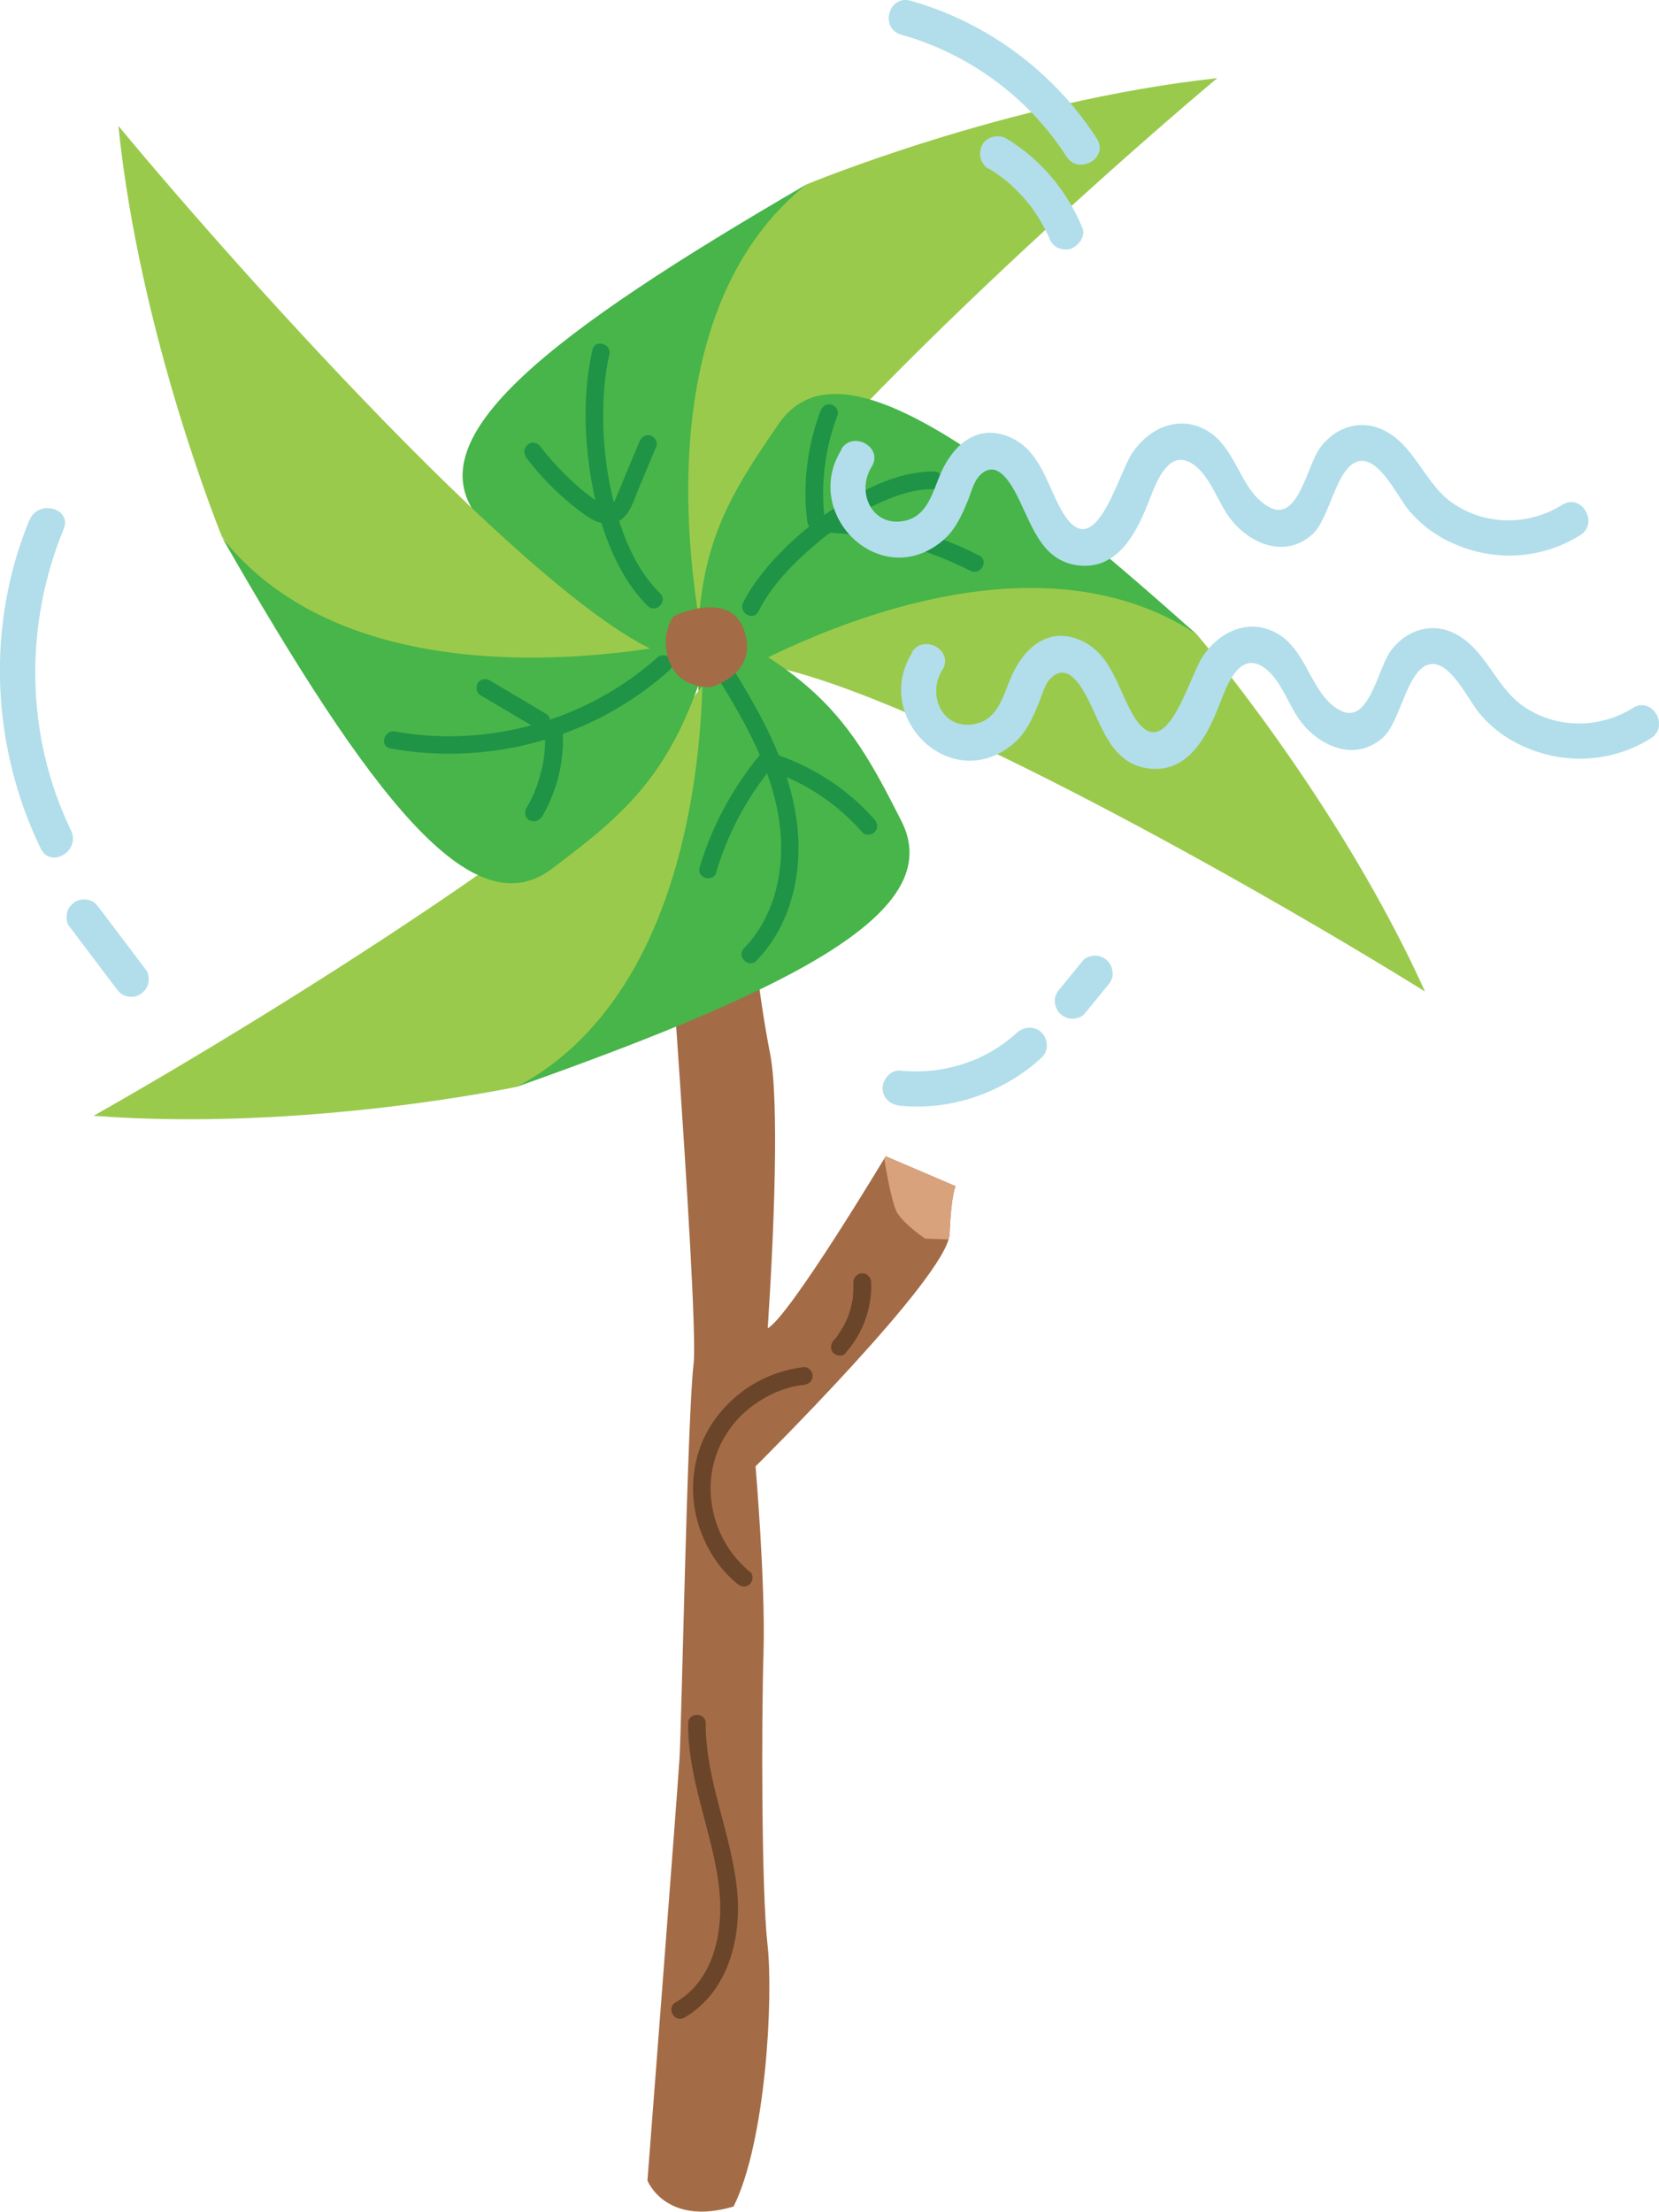 <svg xmlns="http://www.w3.org/2000/svg" xmlns:xlink="http://www.w3.org/1999/xlink" id="Ebene_2" data-name="Ebene 2" viewBox="0 0 70.9 94.51"><defs><style>      .cls-1 {        fill: none;      }      .cls-2 {        fill: #a36c46;      }      .cls-3 {        fill: #9aca4c;      }      .cls-4 {        fill: #6b452a;      }      .cls-5 {        fill: #1f9346;      }      .cls-6 {        fill: #b1deea;      }      .cls-7 {        fill: #47b549;      }      .cls-8 {        fill: #d8a27d;      }      .cls-9 {        clip-path: url(#clippath);      }    </style><clipPath id="clippath"><path class="cls-1" d="M28.02,31.89s1.88,24.28,1.62,26.41-.51,15.39-.6,16.84-1.37,18.04-1.37,18.04c0,0,.77,1.97,3.68,1.11,1.37-2.74,1.71-8.89,1.45-11.2s-.26-9.57-.17-12.48-.34-7.95-.34-7.95c0,0,8.21-8.12,8.29-9.92s.26-2.05.26-2.05l-2.99-1.28s-4.1,6.84-5.04,7.35c.26-3.93.51-9.74.09-11.8s-1.03-7.09-1.03-7.09l-.77-6.33-2.65.26"></path></clipPath></defs><g id="Layer_2" data-name="Layer 2"><g><path class="cls-3" d="M34.47,7.88s8.55-3.56,17.55-4.54c-6.68,5.61-21.74,19.34-22.63,24.06-1.51-2.14-2.32-9.18-2.32-9.18,0,0,1.69-6.77,7.4-10.34Z"></path><path class="cls-7" d="M30.37,28.91s-3.92-14.61,4.1-21.03c-11.05,6.42-16.66,10.78-14.08,14.17s4.28,5.35,9.98,6.86Z"></path><path class="cls-2" d="M28.02,31.89s1.88,24.28,1.62,26.41-.51,15.39-.6,16.84-1.37,18.04-1.37,18.04c0,0,.77,1.97,3.68,1.11,1.37-2.74,1.71-8.89,1.45-11.2s-.26-9.57-.17-12.48-.34-7.95-.34-7.95c0,0,8.21-8.12,8.29-9.92s.26-2.05.26-2.05l-2.99-1.28s-4.1,6.84-5.04,7.35c.26-3.93.51-9.74.09-11.8s-1.03-7.09-1.03-7.09l-.77-6.33-2.65.26"></path><path class="cls-3" d="M51.13,27.09s6.04,7.03,9.77,15.28c-7.41-4.61-25.13-14.66-29.9-14.05,1.56-2.1,8.01-5.05,8.01-5.05,0,0,6.96-.49,12.12,3.82Z"></path><path class="cls-7" d="M29.86,29.72s12.67-8.26,21.26-2.63c-9.53-8.51-15.42-12.49-17.84-8.98s-3.75,5.73-3.42,11.62Z"></path><path class="cls-3" d="M22.09,46.44s-9.06,1.93-18.09,1.24c7.6-4.29,24.93-15.01,26.67-19.49,1.1,2.38.59,9.45.59,9.45,0,0-2.91,6.35-9.17,8.8Z"></path><path class="cls-7" d="M29.99,26.52s1.17,15.09-7.9,19.92c12.04-4.27,18.36-7.53,16.44-11.34-1.92-3.8-3.22-6.04-8.55-8.58Z"></path><path class="cls-3" d="M9.5,22.97S5.98,14.39,5.06,5.38c5.57,6.72,19.21,21.86,23.93,22.77-2.15,1.5-9.19,2.26-9.19,2.26,0,0-6.76-1.73-10.29-7.46Z"></path><path class="cls-7" d="M30.5,27.19s-14.64,3.83-21.01-4.22c6.35,11.09,10.68,16.73,14.09,14.16,3.4-2.56,5.37-4.25,6.92-9.94Z"></path><g class="cls-9"><path class="cls-8" d="M37.58,48.11s.42,3.23.79,3.76,1.17,1.06,1.17,1.06l1.54.05,1.11-2.44-1.54-1.7-3.07-.74Z"></path></g><path class="cls-5" d="M32.41,26.13c.55-1.09,1.43-2,2.35-2.79.98-.84,2.11-1.59,3.32-2.06.6-.23,1.2-.39,1.83-.38.48,0,.48-.75,0-.75-1.29-.01-2.56.55-3.65,1.19-1.22.72-2.36,1.64-3.3,2.7-.46.52-.89,1.09-1.2,1.71-.22.43.43.81.65.38h0Z"></path><path class="cls-5" d="M28.21,25.36c-.96-.95-1.52-2.25-1.88-3.53-.41-1.44-.58-2.95-.55-4.44.02-.75.09-1.5.26-2.24.11-.47-.62-.67-.72-.2-.33,1.46-.36,2.99-.2,4.47.17,1.57.53,3.13,1.22,4.55.34.7.78,1.37,1.34,1.92.34.34.88-.19.53-.53h0Z"></path><path class="cls-5" d="M16.68,31.98c3.29.6,6.74,0,9.63-1.67.83-.48,1.6-1.04,2.31-1.68.36-.32-.17-.85-.53-.53-2.34,2.09-5.43,3.28-8.56,3.36-.89.02-1.78-.04-2.65-.2-.47-.09-.67.64-.2.72h0Z"></path><path class="cls-5" d="M32.33,41.05c1.17-1.21,1.73-2.85,1.79-4.51.07-1.83-.49-3.61-1.27-5.24-.48-1-1.05-1.95-1.63-2.89-.25-.41-.9-.03-.65.38,1.2,1.94,2.4,3.99,2.73,6.28.28,1.91-.12,4.03-1.5,5.45-.34.35.19.88.53.53h0Z"></path><path class="cls-5" d="M23.15,34.92c.65-1.09.97-2.38.9-3.65-.01-.2-.16-.38-.38-.38-.19,0-.39.17-.38.38.02.29.01.59-.02.88,0,.08-.01.16-.03.24.01-.1,0,0,0,.02,0,.04-.01.08-.02.12-.02.14-.05.29-.09.43-.07.29-.16.57-.27.84,0,.02-.05.12-.01.04-.01.04-.03.07-.05.11-.03.06-.06.13-.09.19-.07.14-.14.27-.22.4-.1.17-.04.42.13.51s.41.05.51-.13h0Z"></path><path class="cls-5" d="M20.54,29.71l2.41,1.43c.17.1.42.04.51-.13s.05-.41-.13-.51l-2.41-1.43c-.17-.1-.42-.04-.51.13s-.05.41.13.51h0Z"></path><path class="cls-5" d="M22.44,19.49c.67.89,1.45,1.68,2.34,2.35.42.32.95.67,1.5.5.59-.19.77-.87.98-1.38.26-.63.53-1.26.79-1.89.08-.18-.08-.42-.26-.46-.22-.05-.38.07-.46.26-.21.51-.43,1.02-.64,1.53-.11.26-.21.51-.32.77-.01.03-.02.06-.04.09.02-.06,0,0,0,.01-.02.04-.04.09-.06.13s-.05.08-.07.12c-.04.06-.02.02,0,0-.02.03-.05.05-.08.07.06-.05-.09.03-.03.01-.02,0-.05.01-.07.02.02,0,.06,0,0,0-.02,0-.05,0-.07,0,.06,0,0,0-.01,0-.06-.02-.13-.03-.19-.06.04.02-.08-.04-.09-.05-.05-.03-.09-.05-.14-.08-.1-.07-.2-.14-.3-.22-.15-.11-.34-.27-.51-.41-.18-.16-.36-.32-.54-.5-.19-.19-.38-.39-.56-.59s-.35-.42-.5-.61c-.12-.16-.32-.25-.51-.13-.16.09-.26.35-.13.51h0Z"></path><path class="cls-5" d="M35.25,22.28c-.19-1.56-.01-3.07.54-4.53.07-.18-.08-.42-.26-.46-.21-.05-.39.07-.46.26-.57,1.5-.77,3.14-.57,4.73.02.19.16.38.38.38.18,0,.4-.17.38-.38h0Z"></path><path class="cls-5" d="M34.98,22.74c2.25.06,4.48.63,6.49,1.65.43.22.81-.43.38-.65-2.13-1.08-4.48-1.69-6.87-1.75-.48-.01-.48.74,0,.75h0Z"></path><path class="cls-5" d="M30.61,37.26c.49-1.64,1.31-3.18,2.4-4.5l-.36.1c1.63.48,3.08,1.43,4.2,2.7.13.15.39.14.53,0,.15-.15.13-.38,0-.53-1.2-1.37-2.79-2.37-4.53-2.89-.12-.04-.28,0-.36.1-1.18,1.42-2.06,3.06-2.59,4.83-.14.46.58.66.72.2h0Z"></path><path class="cls-2" d="M28.79,26.33s2.44-1.19,3.03.65-1.43,2.38-1.43,2.38c0,0-1.59.16-1.9-1.49-.18-.95.3-1.54.3-1.54Z"></path><path class="cls-4" d="M29.41,73.65c-.02,2.33.97,4.48,1.29,6.76.26,1.86-.06,4.12-1.83,5.16-.42.24-.04.89.38.65,1.84-1.08,2.43-3.32,2.26-5.33-.21-2.46-1.36-4.76-1.35-7.25,0-.48-.75-.48-.75,0h0Z"></path><path class="cls-4" d="M32.05,67.17c-1.09-.89-1.71-2.26-1.68-3.67s.74-2.67,1.85-3.47c.63-.45,1.36-.77,2.13-.85.2-.02.38-.16.38-.38,0-.19-.17-.4-.38-.38-1.61.18-3.07,1.09-3.95,2.46s-1.01,3.11-.43,4.62c.33.85.84,1.61,1.55,2.19.16.13.38.15.53,0,.13-.13.16-.4,0-.53h0Z"></path><path class="cls-4" d="M36.13,57.82c.59-.66.96-1.47,1.07-2.35.03-.22.04-.45.03-.68,0-.2-.17-.38-.38-.38-.2,0-.38.17-.38.38,0,.19,0,.38-.02.58,0,.02,0,.04,0,.07,0,.04,0-.05,0-.04,0,.01,0,.02,0,.03,0,.05-.02.1-.02.14-.02.09-.04.18-.06.28s-.05.18-.08.27c-.02.05-.03.09-.05.14,0,.02-.02.04-.02.06,0,.01,0,.02-.01.03,0-.01.03-.07.01-.03-.08.17-.16.34-.26.5-.06.09-.12.18-.18.27,0,0-.01.02-.02.03,0-.01.05-.06.02-.02-.02.02-.03.04-.05.06-.04.04-.07.09-.11.13-.13.15-.15.39,0,.53.14.13.39.16.53,0h0Z"></path><path class="cls-6" d="M35.97,19.2c-1.74,2.75,1.62,6.08,4.26,3.95.59-.47.87-1.12,1.15-1.8.13-.32.23-.75.47-1.01.64-.68,1.17.04,1.5.62.71,1.27,1.06,3.06,2.82,3.21,1.65.14,2.44-1.49,2.94-2.78.31-.8.86-2.33,1.95-1.5.73.56,1,1.65,1.58,2.35.86,1.05,2.32,1.61,3.45.59.75-.68,1.01-2.89,1.97-3.12.89-.21,1.68,1.55,2.16,2.11.55.65,1.24,1.14,2.02,1.46,1.73.73,3.7.59,5.29-.41.82-.51.06-1.81-.76-1.3-1.45.91-3.32.9-4.73-.1-1.18-.84-1.61-2.52-3-3.13-1-.44-2.04-.03-2.65.83-.53.75-.92,3.15-2.13,2.51-1.32-.69-1.39-2.7-2.87-3.38-1.18-.54-2.34.07-3.01,1.07-.62.94-1.6,4.87-2.99,2.48-.66-1.14-.92-2.63-2.28-3.19s-2.38.37-2.9,1.55c-.35.8-.56,1.85-1.57,2.05-1.38.27-2.06-1.24-1.39-2.31.52-.82-.78-1.57-1.3-.76h0Z"></path><path class="cls-6" d="M38.99,27.88c-1.74,2.75,1.62,6.08,4.26,3.95.59-.47.87-1.12,1.15-1.8.13-.32.23-.75.47-1.01.64-.68,1.17.04,1.5.62.71,1.27,1.06,3.06,2.82,3.21,1.65.14,2.44-1.49,2.94-2.78.31-.8.86-2.33,1.95-1.5.73.56,1,1.65,1.58,2.35.86,1.05,2.32,1.61,3.45.59.75-.68,1.01-2.89,1.97-3.12.89-.21,1.68,1.55,2.16,2.11.55.65,1.24,1.14,2.02,1.46,1.73.73,3.7.59,5.29-.41.82-.51.06-1.81-.76-1.3-1.45.91-3.32.9-4.73-.1-1.18-.84-1.61-2.52-3-3.13-1-.44-2.04-.03-2.65.83-.53.75-.92,3.15-2.13,2.51-1.32-.69-1.39-2.7-2.87-3.38-1.18-.54-2.34.07-3.01,1.07-.62.94-1.6,4.87-2.99,2.48-.66-1.14-.92-2.63-2.28-3.19s-2.38.37-2.9,1.55c-.35.8-.56,1.85-1.57,2.05-1.38.27-2.06-1.24-1.39-2.31.52-.82-.78-1.57-1.3-.76h0Z"></path><path class="cls-6" d="M1.26,22.21c-1.86,4.51-1.64,9.67.48,14.05.42.87,1.71.11,1.3-.76-1.95-4.03-2.02-8.76-.32-12.89.37-.89-1.08-1.28-1.45-.4h0Z"></path><path class="cls-6" d="M2.95,39.57l2.01,2.66c.12.16.24.29.45.34.18.05.42.03.58-.08s.3-.26.34-.45.04-.42-.08-.58l-2.01-2.66c-.12-.16-.24-.29-.45-.34-.18-.05-.42-.03-.58.08s-.3.26-.34.45-.04.42.08.58h0Z"></path><path class="cls-6" d="M38.51,1.48c2.89.81,5.44,2.68,7.07,5.21.52.81,1.82.06,1.3-.76-1.84-2.86-4.7-4.98-7.97-5.9-.93-.26-1.33,1.18-.4,1.45h0Z"></path><path class="cls-6" d="M42.25,7.2c.15.09.3.19.44.29.04.03.09.06.13.09.11.08-.08-.06,0,0s.14.11.21.17c.28.23.53.49.77.76.06.07.11.13.17.2.01.02.11.14.04.05s.02.03.04.05c.1.14.2.29.3.44.1.16.19.32.28.48.04.08.08.16.12.24.02.04.04.08.06.12s.09.2,0,.02c.08.19.16.34.34.45.16.09.4.13.58.08.35-.11.69-.54.52-.92-.66-1.58-1.77-2.91-3.24-3.8-.34-.2-.84-.09-1.03.27s-.09.81.27,1.03h0Z"></path><path class="cls-6" d="M38.47,47.25c2.2.22,4.43-.57,6.05-2.06.3-.27.28-.78,0-1.06-.3-.3-.76-.27-1.06,0-1.35,1.24-3.16,1.8-4.99,1.62-.4-.04-.75.37-.75.75,0,.44.35.71.75.75h0Z"></path><path class="cls-6" d="M46.36,43.31l.97-1.19c.07-.07.12-.15.16-.24.05-.09.07-.19.06-.29,0-.18-.08-.4-.22-.53s-.33-.23-.53-.22c-.19,0-.41.07-.53.22l-.97,1.19c-.07.07-.12.15-.16.24-.05.09-.07.19-.06.29,0,.18.08.4.22.53s.33.23.53.22c.19,0,.41-.07.53-.22h0Z"></path></g></g></svg>